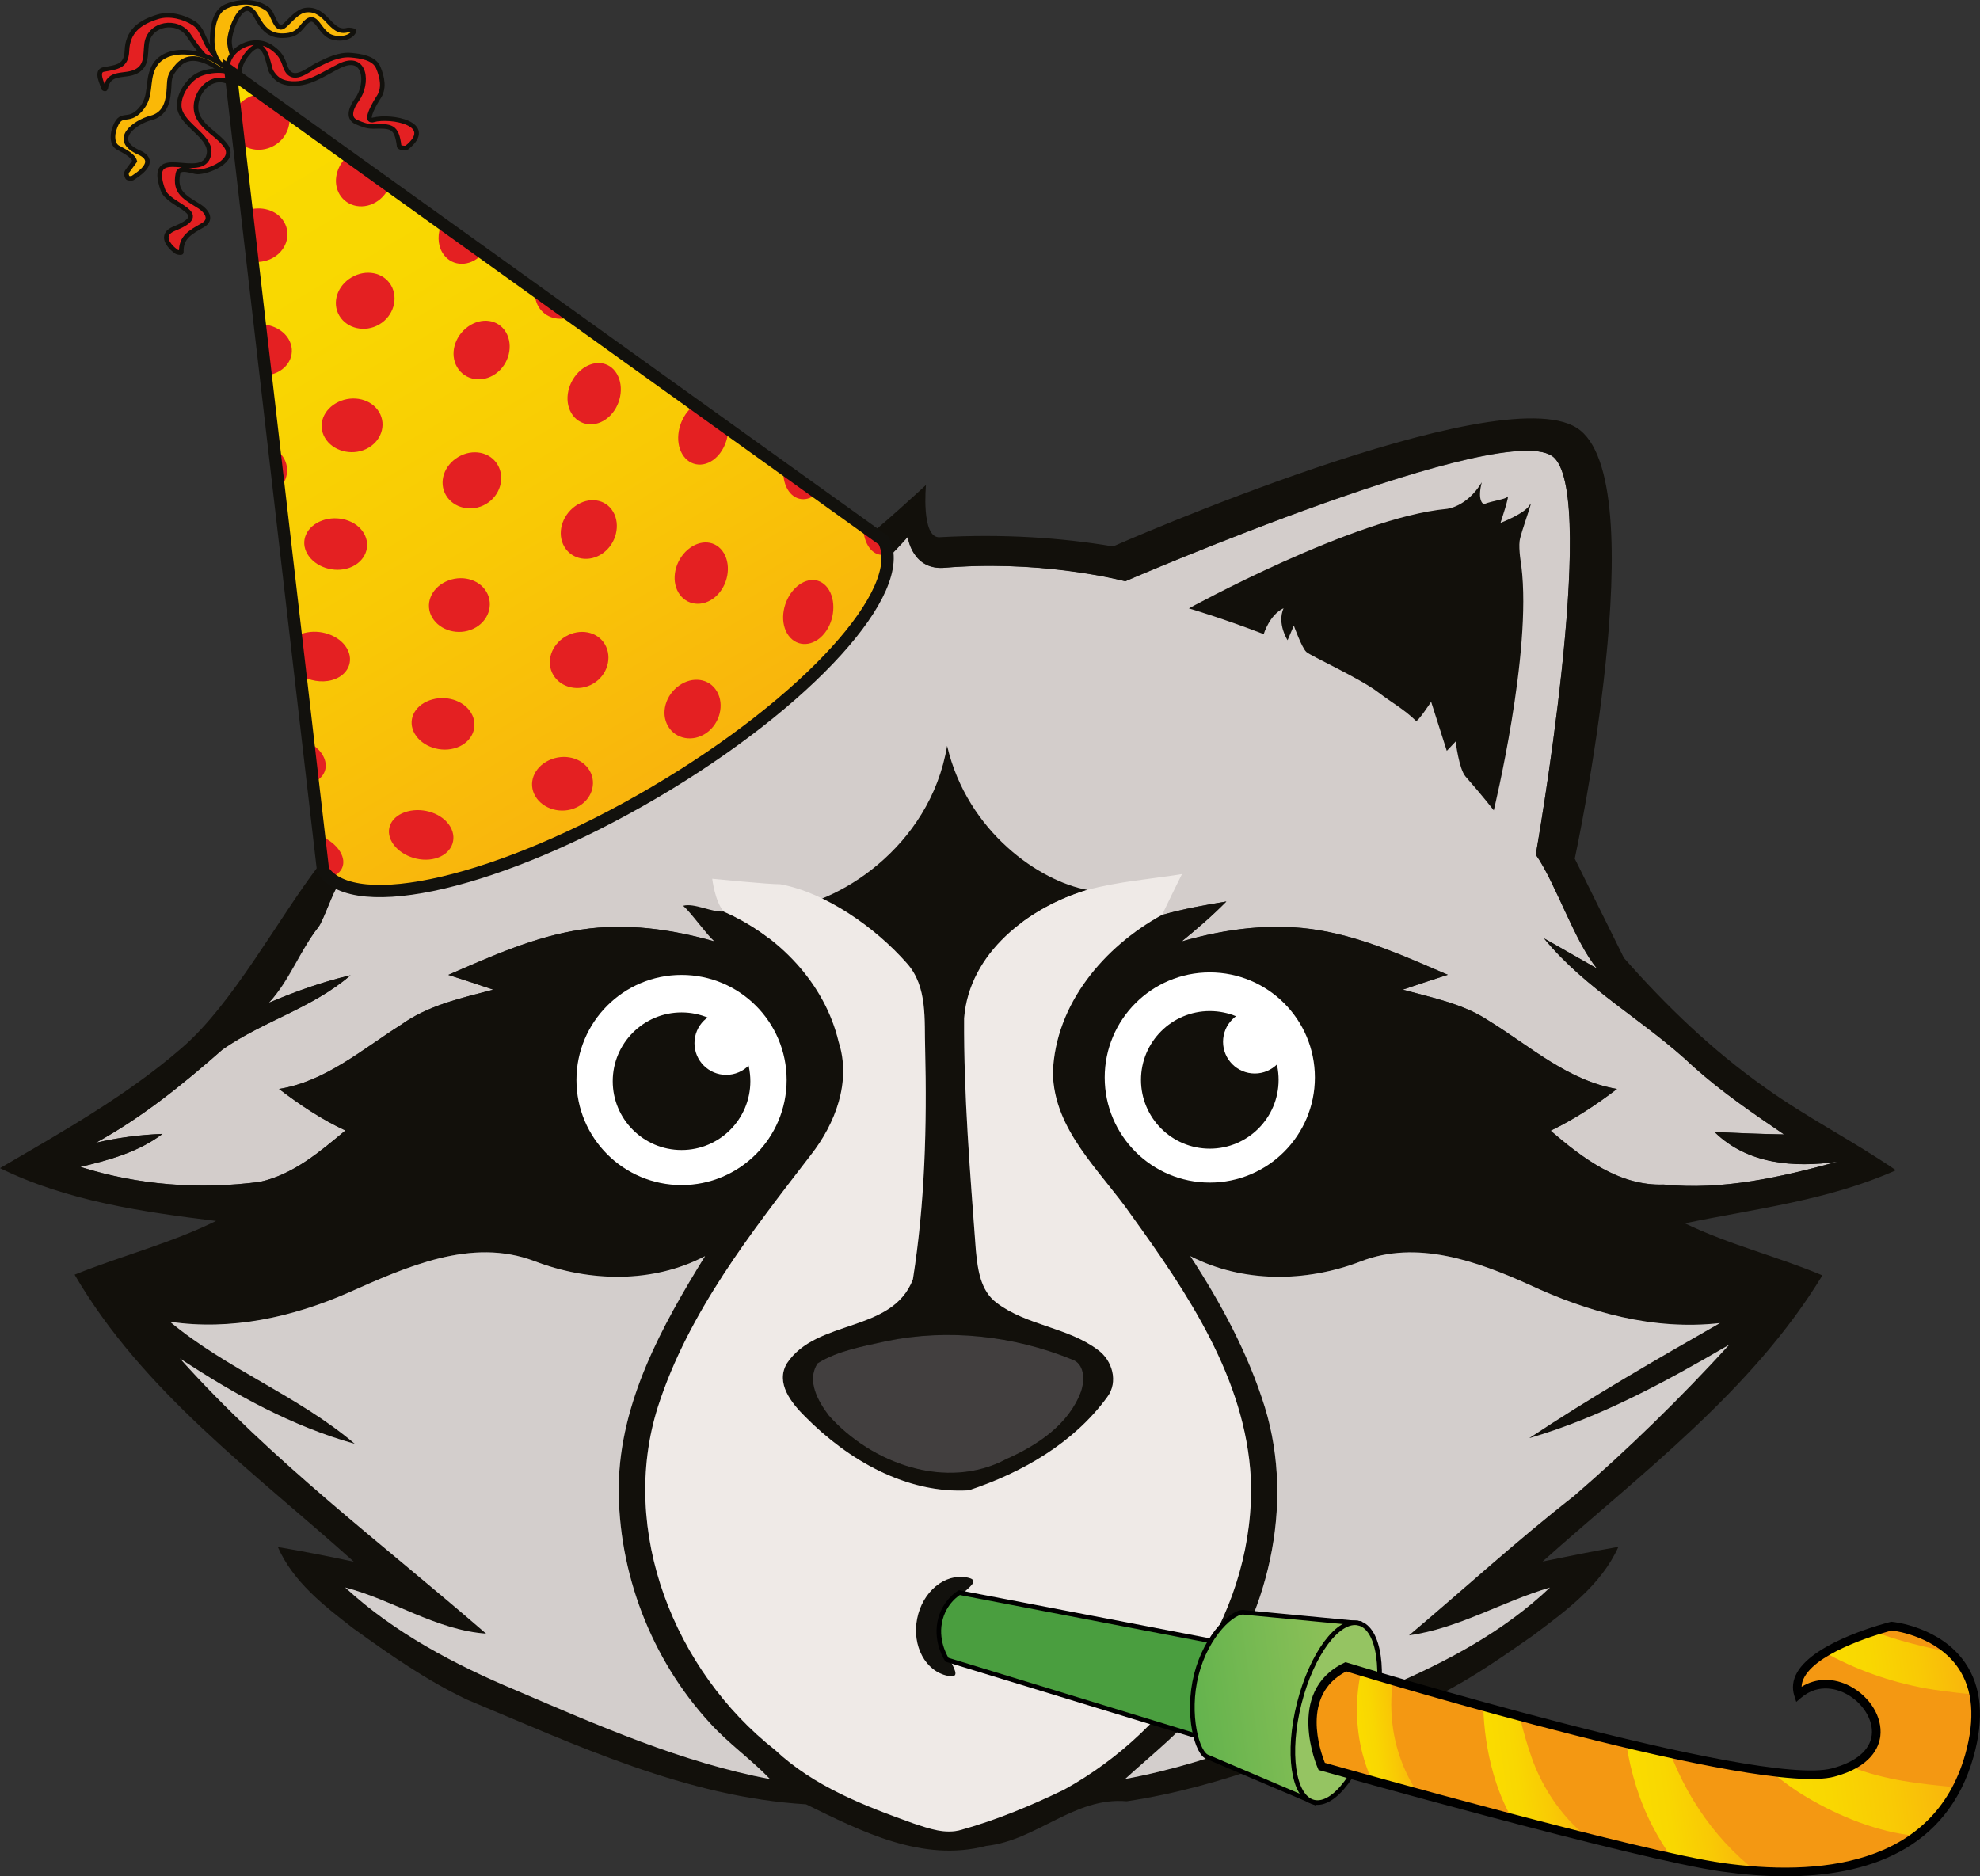 <svg viewBox="0 0 323.15 306.264" xmlns:xlink="http://www.w3.org/1999/xlink" xmlns="http://www.w3.org/2000/svg" id="Ebene_2">
  <rect x="0" y="0" width="323.15" height="306.264" fill="#333333" stroke="none"/>
  <defs>
    <linearGradient gradientUnits="userSpaceOnUse" gradientTransform="translate(-2744.226 -720.057) rotate(172.293) scale(1 -1)" y2="1385.717" x2="-2778.159" y1="1385.717" x1="-2807.136" id="linear-gradient">
      <stop stop-color="#95c35a" offset="0"></stop>
      <stop stop-color="#63b34d" offset="1"></stop>
    </linearGradient>
    <linearGradient gradientUnits="userSpaceOnUse" gradientTransform="translate(-2744.226 -720.057) rotate(172.293) scale(1 -1)" y2="1392.689" x2="-2881.877" y1="1392.689" x1="-2905.012" id="linear-gradient-2">
      <stop stop-color="#f9b40d" offset="0"></stop>
      <stop stop-color="#f9c905" offset=".353"></stop>
      <stop stop-color="#f9d701" offset=".695"></stop>
      <stop stop-color="#fadc00" offset="1"></stop>
    </linearGradient>
    <linearGradient xlink:href="#linear-gradient-2" y2="1413.737" x2="-2870.614" y1="1413.737" x1="-2900.26" id="linear-gradient-3"></linearGradient>
    <linearGradient xlink:href="#linear-gradient-2" y2="1410.918" x2="-2847.737" y1="1410.918" x1="-2865.844" id="linear-gradient-4"></linearGradient>
    <linearGradient xlink:href="#linear-gradient-2" y2="1392.209" x2="-2804.661" y1="1392.209" x1="-2812.946" id="linear-gradient-5"></linearGradient>
    <linearGradient xlink:href="#linear-gradient-2" y2="1401.854" x2="-2825.156" y1="1401.854" x1="-2839.451" id="linear-gradient-6"></linearGradient>
    <linearGradient xlink:href="#linear-gradient-2" gradientTransform="translate(-239.891 -629.233) rotate(-30.473)" y2="693.187" x2="-85.878" y1="829.61" x1="-85.878" id="linear-gradient-7"></linearGradient>
  </defs>
  <g data-name="Ebene_2" id="Ebene_2-2">
    <g>
      <g>
        <path style="fill: #d3cdcb;" d="M60.6,74.72c12.344-7.519,61.775,23.478,61.775,23.478,0,0,5.053-1.288,11.824-2.614,1.441-.206,4.408-3.482,4.408-3.482,0,0,1.219,2.506,1.869,2.33,2.124-.358,7.668-6.785,7.668-6.785,0,0,.72,5.659,6.261,5.007.759-.059,1.603-.115,2.089-.141,15.407-.868,27.155,2.363,27.155,2.363,0,0,62.872-27.098,70.03-20.155,7.157,6.943-3.026,64.774-3.026,64.774,3.157,4.427,6.462,14.497,10.026,18.606-2.174-1.233-6.509-3.7-8.683-4.945,6.891,8.429,16.604,13.54,24.384,20.939,4.602,4.119,9.7,7.615,14.798,11.073-3.789-.064-7.564-.216-11.34-.394,5.365,5.276,12.968,5.835,20.049,4.844-9.243,2.517-18.714,4.704-28.376,3.725-7.247.254-13.235-4.323-18.434-8.785,3.865-1.856,7.437-4.221,10.832-6.814-7.984-1.348-14.175-6.98-20.863-11.099-4.221-2.822-9.281-3.789-14.099-5.111,2.441-.826,4.882-1.64,7.348-2.428-6.789-2.911-13.603-6.026-20.926-7.259-7.526-1.284-15.243-.28-22.515,1.818,2.53-2.06,5.009-4.195,7.297-6.522-3.534.572-7.043,1.22-10.488,2.187l-73.063,4.323c-7.005-1.996-14.417-3.026-21.664-1.932-7.641,1.119-14.735,4.361-21.765,7.399,2.441.776,4.895,1.589,7.336,2.416-5.2,1.373-10.641,2.543-15.078,5.746-6.319,3.992-12.281,9.23-19.884,10.463,3.394,2.581,6.941,4.984,10.832,6.776-4.17,3.471-8.493,7.17-13.934,8.378-9.815,1.297-19.871.559-29.33-2.441,4.717-1.106,9.484-2.416,13.413-5.378-3.661.14-7.285.61-10.857,1.437,7.552-4.132,14.239-9.573,20.672-15.231,6.611-4.615,14.709-6.763,20.863-12.103-4.577,1.068-9.001,2.657-13.324,4.488,3.492-3.699,4.997-8.433,8.147-12.424.798-1.012,2.098-5.528,3.301-6.99,1.031-1.253,2.823-3.904,3.808-5.319,0,0-10.879-56.697,1.465-64.216Z"></path>
        <path style="fill: #12100b;" d="M257.337,69.838c13.037,8.265-.324,70.317-.324,70.317l8.021,16.204c6.891,7.831,14.48,15.129,23.024,21.155,6.852,4.92,14.417,8.734,21.371,13.502-10.895,4.882-22.935,6.293-34.453,8.658,7.221,3.496,15.065,5.39,22.452,8.505-11.506,18.892-29.431,32.203-45.666,46.709,4.106-.839,8.226-1.691,12.37-2.39-2.835,6.293-8.594,10.45-13.947,14.468-6.598,4.615-13.285,9.306-20.888,12.129-14.671,6.23-29.546,12.548-45.412,14.925-8.505-.763-14.709,6.395-22.922,7.285-10.412,2.733-20.354-2.352-29.406-6.789-19.54-1.17-37.542-9.688-55.341-17.087-6.636-3.153-12.688-7.399-18.625-11.684-4.755-3.687-9.764-7.564-12.243-13.222,4.145.687,8.276,1.526,12.395,2.39-16.184-14.544-34.402-27.715-45.565-46.849,7.641-3.089,15.676-5.111,23.087-8.772-11.976-1.462-24.359-3.255-35.267-8.62,10.222-5.963,20.646-11.798,29.622-19.579,8.372-7.176,15.771-21.164,22.473-29.901,0,0-10.076-64.709,4.409-72.377,14.485-7.669,67.824,23.769,67.824,23.769,3.081-.884,6.255-1.673,9.52-2.352,1.247-.259,6.351-5.76,6.351-5.76,0,0-.35,3.351,1.116,3.142.807-.115,9.811-8.446,9.811-8.446,0,0-.819,8.687,2.222,8.521,10.349-.565,19.78.062,28.313,1.501,0,0,62.639-27.617,75.676-19.352ZM59.13,138.95c-.775,1.113,11.039-4.429,10.241-3.331-.479.658-13.562,7.962-14.049,8.614-1.007,1.348-2.458,5.959-3.504,7.277-2.654,3.346-5.011,9.066-7.944,12.173,4.323-1.831,8.747-3.42,13.324-4.488-6.153,5.34-14.252,7.488-20.863,12.103-6.433,5.657-13.12,11.099-20.672,15.231,3.572-.826,7.196-1.297,10.857-1.437-3.928,2.962-8.696,4.272-13.413,5.378,9.459,3,19.515,3.738,29.33,2.441,5.441-1.208,9.764-4.907,13.934-8.378-3.89-1.793-7.437-4.195-10.832-6.776,7.603-1.233,13.565-6.471,19.884-10.463,4.437-3.204,9.878-4.373,15.078-5.746-2.441-.826-4.895-1.64-7.336-2.416,7.03-3.038,14.125-6.28,21.765-7.399,7.247-1.093,14.658-.064,21.664,1.932-1.36-1.208-3.737-4.624-5.097-5.819,1.831-.496,4.678,1.102,6.585.937,8.925,3.878,16.515,11.671,18.79,21.32,2.085,6.458-.534,13.336-4.551,18.447-9.751,12.688-19.96,25.63-24.944,41.077-6.446,20.303,2.759,43.174,19.108,56.028,6.357,5.975,14.633,9.154,22.706,12.04,2.454.801,5.085,1.767,7.692,1.004,5.785-1.615,11.353-3.941,16.756-6.547,18.104-9.955,31.338-29.787,30.499-50.841-.852-16.222-10.323-30.207-19.515-42.958-5.009-7.234-12.65-13.807-12.79-23.265.407-11.2,8.353-20.545,17.824-25.744,3.445-.966,6.954-1.615,10.488-2.187-2.288,2.327-4.767,4.462-7.297,6.522,7.272-2.098,14.989-3.102,22.515-1.818,7.323,1.233,14.137,4.348,20.926,7.259-2.466.788-4.907,1.602-7.348,2.428,4.818,1.322,9.878,2.288,14.099,5.111,6.687,4.119,12.879,9.751,20.863,11.099-3.394,2.594-6.967,4.958-10.832,6.814,5.2,4.462,11.188,9.039,18.434,8.785,9.662.979,19.134-1.208,28.376-3.725-7.081.992-14.684.432-20.049-4.844,3.776.178,7.552.331,11.34.394-5.098-3.458-10.196-6.954-14.798-11.073-7.781-7.399-17.494-12.51-24.384-20.939,2.174,1.246,6.509,3.712,8.683,4.945-3.564-4.109-6.869-14.179-10.026-18.606,0,0,10.183-57.698,3.026-64.77-7.157-7.072-70.03,20.151-70.03,20.151,0,0-12.11-3.229-27.149-2.377-.909.052-1.157.044-2.089.141-5.516.578-6.261-5.007-6.261-5.007,0,0-5.745,6.483-7.674,6.803-.708.118-1.869-2.33-1.869-2.33,0,0-2.863,3.179-4.408,3.482-6.86,1.349-11.824,2.61-11.824,2.61,0,0-49.505-31.015-61.775-23.475-12.27,7.541-1.465,64.212-1.465,64.212ZM56.879,210.988c-9.115,4.005-19.184,6.242-29.139,4.755,9.306,7.755,20.939,12.09,30.169,19.934-10.272-2.86-19.693-8.098-28.541-13.934,14.989,16.756,33.055,30.245,49.976,44.916-8.213-.598-15.192-5.518-23.011-7.539,8.06,7.425,17.862,12.586,27.893,16.794,13.451,5.759,27.003,11.734,41.458,14.493-3.115-3.255-6.84-5.848-9.853-9.192-9.56-10.399-14.976-24.549-14.849-38.661.203-13.73,7.056-26.139,14.086-37.517-8.581,4.488-18.905,4.221-27.817.826-10.311-3.941-20.977.966-30.372,5.123ZM222.038,205.916c-8.899,3.407-19.172,3.522-27.766-.877,5.009,7.692,9.433,15.866,12.167,24.677,4.933,16.146.483,34.212-9.497,47.522-3.674,5.098-8.709,8.925-13.298,13.133,15.027-2.746,29.05-9.103,42.996-15.078,9.484-4.056,18.79-9.001,26.317-16.159-7.768,2.276-14.875,6.674-23.011,7.806,8.976-7.552,17.621-15.485,26.876-22.706,8.95-7.717,17.43-16.019,25.401-24.74-10.387,6.064-21.066,11.887-32.673,15.269,10.12-6.713,20.621-12.79,31.16-18.803-10.768,1.233-21.435-1.742-31.122-6.255-8.493-3.839-18.358-7.386-27.55-3.789Z"></path>
        <path style="fill: #423f3f;" d="M144.709,218.904c10.044-2.06,20.685-.877,30.156,2.962,2.212.674,2.174,3.471,1.564,5.276-2.009,5.403-7.107,8.759-12.167,11.01-9.802,5.225-22.07.725-29.012-7.119-1.754-2.339-3.661-5.683-1.805-8.505,3.382-2.11,7.437-2.759,11.264-3.623Z"></path>
        <path style="fill: #d3cecc;" d="M206.439,229.715c4.933,16.146.483,34.212-9.497,47.522-3.674,5.098-8.709,8.925-13.298,13.133,15.027-2.746,29.05-9.103,42.996-15.078,9.484-4.056,18.79-9.001,26.317-16.159-7.768,2.276-14.875,6.674-23.011,7.806,8.976-7.552,17.621-15.485,26.876-22.706,8.95-7.717,17.43-16.019,25.401-24.74-10.387,6.064-21.066,11.887-32.673,15.269,10.12-6.713,20.621-12.79,31.16-18.803-10.768,1.233-21.435-1.742-31.122-6.255-8.493-3.839-18.358-7.386-27.55-3.789-8.899,3.407-19.172,3.522-27.766-.877,5.009,7.692,9.433,15.866,12.167,24.677"></path>
        <path style="fill: #d3cecc;" d="M56.879,210.988c-9.115,4.005-19.184,6.242-29.139,4.755,9.306,7.755,20.939,12.09,30.169,19.934-10.272-2.86-19.693-8.098-28.541-13.934,14.989,16.756,33.055,30.245,49.976,44.916-8.213-.598-15.192-5.518-23.011-7.539,8.06,7.425,17.862,12.586,27.893,16.794,13.451,5.759,27.003,11.734,41.458,14.493-3.115-3.255-6.84-5.848-9.853-9.192-9.56-10.399-14.976-24.549-14.849-38.661.203-13.73,7.056-26.139,14.086-37.517-8.581,4.488-18.905,4.221-27.817.826-10.311-3.941-20.977.966-30.372,5.123Z"></path>
        <path style="fill: #12100b;" d="M154.575,121.754c3.332,14.144,15.218,22.128,22.897,23.501-9.586,2.86-19.299,10.272-20.125,20.952-.076,12.662.992,25.3,1.92,37.924.305,3.051.725,6.547,3.394,8.531,4.933,3.738,11.62,3.967,16.553,7.704,2.339,1.704,3.344,5.212,1.5,7.666-5.467,7.514-13.896,12.345-22.592,15.231-10.183.61-19.731-4.971-26.698-12.001-2.225-2.212-4.933-5.492-2.988-8.734,4.831-7.297,17.227-4.92,20.557-13.718,1.958-12.395,2.301-25.033,1.996-37.568-.153-4.742.432-10.183-2.975-13.997-5.187-5.912-13.298-7.552-20.672-8.899,9.065-.547,24.429-9.922,27.232-26.591ZM144.709,218.904c-3.827.865-7.882,1.513-11.264,3.623-1.856,2.822.051,6.166,1.805,8.505,6.941,7.844,19.21,12.345,29.012,7.119,5.06-2.25,10.158-5.607,12.167-11.01.61-1.805.648-4.602-1.564-5.276-9.471-3.839-20.112-5.022-30.156-2.962Z"></path>
        <path style="fill: #efeae7;" d="M177.471,145.255c5.047-1.373,10.285-1.754,15.434-2.581-1.093,2.199-2.174,4.412-3.242,6.649-9.471,5.2-17.417,14.544-17.824,25.744.14,9.459,7.781,16.032,12.79,23.265,9.192,12.751,18.663,26.736,19.515,42.958.839,21.053-12.395,40.886-30.499,50.841-5.403,2.606-10.972,4.933-16.756,6.547-2.606.763-5.238-.203-7.692-1.004-8.073-2.886-16.349-6.064-22.706-12.04-16.349-12.853-25.554-35.724-19.108-56.028,4.984-15.447,15.192-28.389,24.944-41.077,4.017-5.111,6.636-11.989,4.551-18.447-2.276-9.649-9.866-17.443-18.79-21.32-1.421-1.661-1.847-5.325-1.847-5.325,0,0,9.403.93,11.102.895,7.374,1.348,15.485,6.998,20.672,12.91,3.407,3.814,2.822,9.255,2.975,13.997.305,12.535-.038,25.172-1.996,37.568-3.331,8.798-15.726,6.42-20.557,13.718-1.945,3.242.763,6.522,2.988,8.734,6.967,7.03,16.515,12.612,26.698,12.001,8.696-2.886,17.125-7.717,22.592-15.231,1.843-2.454.839-5.963-1.5-7.666-4.933-3.738-11.62-3.967-16.553-7.704-2.67-1.983-3.089-5.479-3.394-8.531-.928-12.624-1.996-25.261-1.92-37.924.826-10.679,10.539-18.091,20.125-20.952Z"></path>
        <path style="fill: #12110d;" d="M153.571,264.992c-.865,4.433,4.764,9.262,1.128,8.552-3.636-.709-5.883-4.878-5.018-9.311.865-4.433,4.514-7.452,8.15-6.742,3.636.709-3.395,3.068-4.26,7.501Z"></path>
      </g>
      <circle style="fill: #fff;" r="17.152" cy="176.284" cx="111.233"></circle>
      <circle style="fill: #12100b;" r="11.23" cy="176.487" cx="111.233"></circle>
      <circle style="fill: #fff;" r="5.177" cy="170.272" cx="118.52"></circle>
      <circle style="fill: #fff;" r="17.152" cy="175.877" cx="197.447"></circle>
      <circle style="fill: #12100b;" r="11.23" cy="176.266" cx="197.447"></circle>
      <circle style="fill: #fff;" r="5.177" cy="170.05" cx="204.787"></circle>
      <path style="fill: #12100b;" d="M100.307,105.499c-5.682,2.118-10.462,4.427-14.826,7.387-3.594,2.437-7.349,5.839-10.619,9.113-.31.31-2.716-.458-3.866-4.463-.596.469,1.363,6.348.596,6.22-.767-.128-1.747-2.13-1.747-2.13,0,0,.399,5.222-.154,5.837-2.533,2.813-4.149,4.81-4.149,4.81,0,0-4.725-19.835-3.737-34.084.166-2.389-.097-6.726-.097-6.726l-1.108-5.198s2.223,1.938,2.13.767c-.126-1.58-.256-5.624-.256-5.624,0,0,3.055,3.223,3.153,2.727.385-1.963-.511-3.408-.511-3.408,0,0,5.457,2.922,7.584,2.939,14.489.116,41.395,17.34,41.395,17.34,0,0-2.774.794-6.731,2.129,0,0-1.317-3.567-3.458-4.557,1.193,3.28-.192,4.559-.192,4.559,0,0-.685-.934-1.915-1.828.461,2.526-1.493,4.191-1.493,4.191Z"></path>
      <path style="fill: #12100b;" d="M206.245,103.507c-6.707-2.592-12.21-4.205-12.21-4.205,0,0,26.96-14.823,42.05-16.232,0,0,3.28-.256,5.751-4.346-.767,2.982.213,3.621.419,3.541,1.319-.514,3.464-.78,3.714-1.134.618-.873-1.076,4.22-1.076,4.22,0,0,4.015-1.536,4.782-2.942.767-1.406-1.47,4.473-1.662,5.879-.192,1.406.284,4.124.284,4.124,1.765,14.12-4.501,39.86-4.501,39.86,0,0-1.786-2.31-4.606-5.52-1.082-1.232-1.614-5.723-1.614-5.723l-1.449,1.534-2.556-8.009s-2.204,3.366-2.471,3.11c-2.08-1.994-3.855-2.897-6.09-4.604-3.161-2.414-11.062-5.949-11.816-6.658-.754-.709-2.032-4.288-2.032-4.288l-1.022,2.386s-1.747-2.663-.66-5.219c-2.301,1.086-3.234,4.226-3.234,4.226Z"></path>
    </g>
    <g>
      <path style="fill: #4a9e3f; stroke: #000; stroke-miterlimit: 10; stroke-width: .75px;" d="M204.458,269.145l-47.883-9.19s-2.569,1.451-3.214,4.858c-.643,3.408,1.196,6.107,1.196,6.107l45.574,13.926,4.326-15.7Z"></path>
      <path style="fill: url(#linear-gradient); stroke: #000; stroke-miterlimit: 10; stroke-width: .75px;" d="M214.376,294.15l-17.216-7.33c-1.777-.448-3.564-6.957-1.906-13.482,1.656-6.522,6.128-10.588,7.905-10.141l18.627,1.775-7.41,29.177Z"></path>
      <path style="fill: #95c462; stroke: #000; stroke-miterlimit: 10; stroke-width: .75px;" d="M221.789,264.96c-3.332-.846-7.692,4.999-9.738,13.059-2.044,8.058-1.006,15.284,2.326,16.131,3.331.844,7.694-5.01,9.74-13.068,2.045-8.056,1.002-15.276-2.328-16.123Z"></path>
      <path style="fill: #f49812;" d="M219.661,272.066s67.127,20.541,79.514,17.262c15.187-4.018,2.281-19.48-5.659-12.754-2.154-6.835,15.207-11.15,15.207-11.15,0,0,18.173,1.72,12.692,21.142-5.485,19.42-26.021,20.234-40.3,18.232-14.283-1.999-65.398-16.469-65.398-16.469,0,0-5.285-11.822,3.944-16.263Z"></path>
      <path style="fill: url(#linear-gradient-2);" d="M316.166,269.231c.689.139,1.386.283,2.092.423,1.766,1.621,3.244,3.853,3.866,6.914-1.808-.13-3.61-.367-5.36-.596-5.961-.776-11.957-2.643-17.304-5.37-.514-.26-1.052-.543-1.605-.849,2.556-1.552,5.669-2.726,7.909-3.457,3.382,1.268,6.9,2.222,10.402,2.935Z"></path>
      <path style="fill: url(#linear-gradient-3);" d="M289.123,289.207c4.473.552,8.01.662,10.052.122,1.062-.28,1.973-.621,2.771-1.003,5.655,2.286,11.49,2.853,17.437,3.424-1.728,3.34-4.022,5.93-6.692,7.915-6.242-.599-12.574-3.216-17.711-6.248-2.025-1.194-4.005-2.614-5.857-4.211Z"></path>
      <path style="fill: url(#linear-gradient-4);" d="M272.824,303.219c-1.157-1.646-2.192-3.362-3.094-5.085-2.124-4.033-3.572-8.723-4.32-13.564,2.438.577,4.848,1.13,7.201,1.644.802,2.038,1.713,4.048,2.806,6.017,2.317,4.158,5.127,7.814,8.637,11.055.774.715,1.6,1.402,2.442,2.083-1.859-.129-3.667-.328-5.381-.57-2.075-.29-4.934-.844-8.291-1.58Z"></path>
      <path style="fill: url(#linear-gradient-5);" d="M223.881,290.609c-.652-1.531-1.158-3.009-1.499-4.308-1.137-4.317-1.22-9.098-.234-13.487,1.296.39,3.058.914,5.19,1.535-.369,2.572-.366,5.175.023,7.837.539,3.707,1.946,7.375,4.036,10.488-2.782-.756-5.326-1.458-7.517-2.065Z"></path>
      <path style="fill: url(#linear-gradient-6);" d="M243.715,289.454c-1.015-3.589-1.535-7.236-1.64-10.919,1.93.534,3.924,1.075,5.968,1.623.497,2.259,1.155,4.495,1.902,6.633,1.526,4.395,4.152,8.536,7.536,11.735.514.482,1.074.965,1.651,1.444-4.045-1.012-8.265-2.101-12.419-3.191-1.265-2.29-2.267-4.728-2.999-7.325Z"></path>
      <path d="M291.393,306.264c-3.528,0-7.046-.302-10.376-.769-14.168-1.984-64.981-16.343-65.492-16.489l-.317-.088-.134-.3c-.056-.125-5.451-12.502,4.281-17.185l.248-.119.263.081c.668.203,67.072,20.438,79.127,17.255,3.896-1.031,6.201-2.965,6.493-5.449.287-2.44-1.456-5.256-4.144-6.698-1.225-.658-4.394-1.91-7.373.61l-.807.683-.319-1.009c-.398-1.264-.251-2.527.439-3.758,2.891-5.158,14.766-8.161,15.27-8.288l.116-.027.119.011c.321.029,7.912.811,11.953,6.711,2.667,3.892,3.12,9.048,1.349,15.322-4.332,15.343-17.589,19.507-30.698,19.507ZM216.233,287.746c4.393,1.238,51.499,14.469,64.979,16.357,15.148,2.117,34.303.771,39.526-17.727,1.651-5.85,1.265-10.606-1.149-14.137-3.407-4.982-9.874-5.98-10.817-6.101-1.255.328-11.81,3.203-14.262,7.579-.304.542-.462,1.077-.475,1.614,2.375-1.471,5.277-1.511,7.973-.068,3.228,1.733,5.234,5.062,4.876,8.101-.211,1.793-1.469,5.042-7.53,6.645-12.166,3.229-74.348-15.577-79.631-17.187-7.509,3.841-4.224,13.104-3.49,14.925Z"></path>
    </g>
    <g>
      <path style="fill: url(#linear-gradient-7);" d="M37.635,11.753l15.087,130.305c5.061,7.607,29.094,1.986,54.099-12.727,25.005-14.713,41.591-32.994,37.399-41.112L37.635,11.753Z"></path>
      <g>
        <path style="fill: #e42022;" d="M87.888,50.052c1.071,1.828,3.331,2.459,5.348,1.59l-5.91-4.242c-.088.921.086,1.845.562,2.653Z"></path>
        <path style="fill: #e42022;" d="M99.274,68.131c2.055-1.765,2.649-4.991,1.4-7.113-1.249-2.123-3.868-2.339-5.921-.571-2.054,1.771-2.76,4.856-1.513,6.977,1.248,2.121,3.981,2.48,6.034.707Z"></path>
        <path style="fill: #e42022;" d="M72.189,41.224c1.248,2.121,3.985,2.479,6.038.711.221-.189.419-.404.606-.626l-6.74-4.836c-.688,1.573-.721,3.363.096,4.751Z"></path>
        <path style="fill: #e42022;" d="M80.903,61.001c2.204-1.575,2.92-4.644,1.672-6.764s-3.989-2.493-6.194-.92c-2.203,1.578-3.025,4.499-1.772,6.62,1.243,2.121,4.091,2.643,6.293,1.063Z"></path>
        <path style="fill: #e42022;" d="M110.809,111.926c-2.2,1.574-3.025,4.495-1.776,6.618,1.247,2.12,4.097,2.639,6.297,1.066,2.203-1.574,2.919-4.641,1.67-6.763-1.248-2.121-3.99-2.495-6.192-.921Z"></path>
        <path style="fill: #e42022;" d="M93.875,82.617c-2.202,1.58-3.017,4.504-1.768,6.626,1.241,2.122,4.089,2.638,6.289,1.056,2.193-1.573,2.917-4.649,1.669-6.77s-3.993-2.489-6.189-.912Z"></path>
        <path style="fill: #e42022;" d="M133.424,80.474l-5.57-3.996c-.084,1.236.123,2.445.684,3.399,1.12,1.912,3.232,2.13,4.886.597Z"></path>
        <path style="fill: #e42022;" d="M38.955,23.16c1.451,1.413,3.857,1.74,5.833.577,1.896-1.113,2.778-3.247,2.378-5.149l-4.542-3.257c-.794.054-1.604.278-2.358.72-.834.491-1.474,1.161-1.915,1.911l.604,5.197Z"></path>
        <path style="fill: #e42022;" d="M55.538,139.066c-.688-1.178-1.995-2.138-3.48-2.737l.664,5.729c.288.434.647.817,1.049,1.172,2.08-.543,2.864-2.299,1.767-4.163Z"></path>
        <path style="fill: #e42022;" d="M144.822,90.42c-.066-.798-.259-1.535-.604-2.201l-3.339-2.397c.005,1.192.246,2.331.771,3.223.789,1.342,2.004,1.797,3.172,1.375Z"></path>
        <path style="fill: #e42022;" d="M116.753,97.418c2.047-1.77,2.644-4.999,1.395-7.122-1.249-2.122-3.869-2.333-5.917-.564-2.052,1.776-2.757,4.861-1.508,6.985,1.247,2.12,3.981,2.473,6.03.701Z"></path>
        <path style="fill: #e42022;" d="M112.563,66.8c-1.886,1.952-2.465,5.193-1.217,7.315,1.247,2.12,3.854,2.325,5.737.368,1.129-1.169,1.734-2.842,1.779-4.454l-5.47-3.924c-.285.195-.564.42-.83.695Z"></path>
        <path style="fill: #e42022;" d="M129.695,96.084c-1.891,1.96-2.471,5.196-1.222,7.319,1.247,2.119,3.852,2.325,5.744.367,1.89-1.954,2.341-5.324,1.094-7.444-1.246-2.126-3.725-2.194-5.616-.242Z"></path>
        <path style="fill: #e42022;" d="M55.41,31.706c1.248,2.121,4.096,2.638,6.299,1.061.866-.619,1.49-1.47,1.864-2.401l-6.826-4.906c-1.857,1.635-2.496,4.278-1.337,6.246Z"></path>
        <path style="fill: #e42022;" d="M44.785,60.972c2.55-.937,3.564-3.499,2.317-5.619-.911-1.549-2.774-2.422-4.7-2.43l.964,8.343c.481-.043.963-.128,1.419-.294Z"></path>
        <path style="fill: #e42022;" d="M66.5,132.446c-2.625.704-3.769,2.906-2.52,5.029,1.248,2.121,4.416,3.359,7.042,2.657,2.625-.7,3.714-3.083,2.463-5.201-1.248-2.121-4.36-3.185-6.985-2.484Z"></path>
        <path style="fill: #e42022;" d="M54.147,111.019c2.627-.709,3.708-3.086,2.459-5.209-1.249-2.122-4.352-3.182-6.98-2.475-.505.136-.933.341-1.322.577l.728,6.315c1.486.887,3.408,1.255,5.115.792Z"></path>
        <path style="fill: #e42022;" d="M46.31,74.762c-.379-.644-.925-1.139-1.552-1.509l.76,6.58c1.396-1.365,1.774-3.403.792-5.071Z"></path>
        <path style="fill: #e42022;" d="M57.072,92.662c2.545-.936,3.562-3.502,2.315-5.622s-4.29-2.997-6.837-2.063c-2.538.936-3.624,3.334-2.375,5.457,1.248,2.121,4.358,3.164,6.897,2.229Z"></path>
        <path style="fill: #e42022;" d="M98.727,105.178c-1.249-2.122-4.103-2.65-6.436-1.276-2.329,1.38-3.248,4.136-1.998,6.261,1.248,2.121,4.192,2.805,6.522,1.427,2.326-1.377,3.154-4.289,1.912-6.412Z"></path>
        <path style="fill: #e42022;" d="M52.662,123.249c-.515-.876-1.364-1.59-2.363-2.111l.759,6.594c1.966-.77,2.684-2.647,1.604-4.483Z"></path>
        <path style="fill: #e42022;" d="M63.815,46.563c-1.249-2.123-4.104-2.656-6.435-1.288-2.333,1.373-3.255,4.125-2.006,6.248,1.247,2.12,4.194,2.809,6.527,1.436,2.331-1.368,3.161-4.276,1.914-6.396Z"></path>
        <path style="fill: #e42022;" d="M72.742,94.94c-2.441,1.164-3.449,3.745-2.2,5.866,1.248,2.121,4.277,2.983,6.722,1.818,2.447-1.162,3.374-3.906,2.126-6.026-1.25-2.124-4.202-2.822-6.648-1.659Z"></path>
        <path style="fill: #e42022;" d="M44.232,42.248c2.449-1.159,3.379-3.897,2.13-6.019-1.158-1.969-3.781-2.694-6.108-1.866l.967,8.351c.996.125,2.05-.009,3.011-.465Z"></path>
        <path style="fill: #e42022;" d="M74.595,122.01c2.543-.937,3.553-3.505,2.306-5.625-1.25-2.124-4.285-2.997-6.827-2.059-2.545.945-3.624,3.341-2.375,5.464,1.248,2.121,4.347,3.165,6.896,2.219Z"></path>
        <path style="fill: #e42022;" d="M79.317,82.27c2.326-1.369,3.155-4.278,1.908-6.398-1.25-2.124-4.099-2.657-6.429-1.286-2.332,1.376-3.257,4.13-2.007,6.254,1.249,2.122,4.197,2.806,6.529,1.43Z"></path>
        <path style="fill: #e42022;" d="M89.573,124.111c-2.445,1.158-3.452,3.732-2.202,5.855s4.278,2.985,6.723,1.828c2.449-1.159,3.379-3.897,2.131-6.019-1.248-2.121-4.204-2.826-6.652-1.664Z"></path>
        <path style="fill: #e42022;" d="M59.751,73.291c2.45-1.158,3.378-3.899,2.131-6.019-1.249-2.123-4.203-2.824-6.653-1.666-2.443,1.16-3.448,3.734-2.198,5.859,1.248,2.121,4.277,2.987,6.719,1.826Z"></path>
      </g>
      <g>
        <path style="fill: #e42022; stroke: #12110d; stroke-miterlimit: 10; stroke-width: .75px;" d="M37.304,11.515c-1.201-1.316-2.396-2.479-3.339-4.011-.749-1.222-1.015-2.859-2.317-3.702-1.617-1.049-3.983-1.649-5.884-1.067-2.956.909-4.921,2.344-5.049,5.547-.104,2.574-1.558,2.656-3.803,3.063-1.394.251-.099,2.54.016,3.102.009.058.283.098.297.041.494-3.008,3.149-1.848,5.027-2.844,1.743-.923,1.46-2.684,1.667-4.422.415-3.5,5.081-4.148,6.845-1.508,1.671,2.483,3.014,4.339,5.727,5.76.113.062.896.132.813.041Z"></path>
        <path style="fill: #fab807; stroke: #12110d; stroke-miterlimit: 10; stroke-width: .75px;" d="M38.459,12.884c.606-1.852-.956-4.035-1.005-6.051-.044-1.937,2.269-8.077,4.379-4.14,1.117,2.079,2.274,3.35,4.854,3.101,1.395-.136,1.96-.62,2.81-1.683,1.923-2.403,2.284.373,3.982,1.602,1.163.834,3.699.746,4.29-.602.075-.176-.891-.249-.997-.219-2.848.861-3.386-3.581-6.785-3.252-1.432.136-2.521,1.647-3.527,2.526-1.463,1.285-1.8-1.964-2.792-2.689-1.949-1.425-4.575-1.349-6.724-.456-1.99.83-2.275,3.596-2.309,5.387-.054,3.051,1.46,4.048,2.992,6.383.081.117.77.26.83.092Z"></path>
        <path style="fill: #fab807; stroke: #12110d; stroke-miterlimit: 10; stroke-width: .75px;" d="M38.097,12.698c-1.645-3.739-10.822-6.359-13.073-1.639-1.118,2.344-.197,4.637-2.055,6.784-2.159,2.494-3.29-.072-4.358,3.368-.27.856-.34,2.33.63,2.873.895.493,2.494,1.251,2.747,2.212-.392.534-.784,1.069-1.17,1.596-.232.279-.238.624-.037,1.045.007.185.701.226.821.148.788-.522,3.295-2.08,2.193-3.44-.268-.324-.684-.569-1.074-.742-4.735-2.085-.635-4.994,1.892-5.645,2.174-.561,2.738-2.311,2.923-4.251.194-1.995-.172-2.508,1.471-4.304,2.607-2.849,6.498.324,8.822,1.983.034.024.296.069.268.013Z"></path>
        <path style="fill: #e42022; stroke: #12110d; stroke-miterlimit: 10; stroke-width: .75px;" d="M37.864,13.723c.303-.202.617-.401.92-.603-.695-2.168-4.597-1.754-6.295-.957-1.928.903-3.868,3.955-3.057,6.054.992,2.566,5.23,4.325,4.659,7.004-.999,4.698-10.346-2.174-7.495,5.804.967,2.688,8.388,3.676,1.847,6.3-2.447.981-.93,2.874.406,3.8.068.048.747.209.742.06-.091-2.514,1.493-3.255,3.515-4.432,1.687-.984.43-2.429-.483-3.016-2.317-1.489-4.219-2.24-3.582-5.408.257-1.286,2.447-.265,3.203-.262,1.647.006,6.475-1.797,4.579-4.331-1.258-1.666-3.152-2.5-4.284-4.31-2.009-3.196,1.809-8.187,5.324-5.702Z"></path>
        <path style="fill: #e42022; stroke: #12110d; stroke-miterlimit: 10; stroke-width: .75px;" d="M60.921,19.568c-1.741.462.706-3.443.787-3.555,1.118-1.534.676-3.397.042-4.955-.665-1.636-2.963-1.909-4.45-2.052-1.945-.178-3.827.76-5.509,1.597-1.519.751-4.19,3.295-5.24.221-.503-1.475-.924-2.139-2.128-3.019-3.807-2.8-9.685,1.864-6.291,5.745.223-.143.44-.285.653-.428.1-.066.189-.13.276-.189-.264-1.696.479-3.323,1.682-4.586,2.609-2.745,3.09,2.602,3.523,3.321.663,1.101,1.458,1.711,2.743,1.902,3.199.482,5.689-1.48,8.42-2.821,4.293-2.107,4.751,2.917,2.826,5.527-.763,1.028-1.751,2.96-.035,3.673.868.362,1.711.717,2.676.693,2.9-.064,3.849-.119,4.249,3.222.033.275,1.066.375,1.247.228,4.85-3.895-2.569-5.297-5.471-4.523Z"></path>
      </g>
      <path style="fill: none; stroke: #12110d; stroke-miterlimit: 10; stroke-width: 2px;" d="M37.635,11.753l15.087,130.305c5.061,7.607,29.094,1.986,54.099-12.727,25.005-14.713,41.591-32.994,37.399-41.112L37.635,11.753Z"></path>
    </g>
  </g>
</svg>